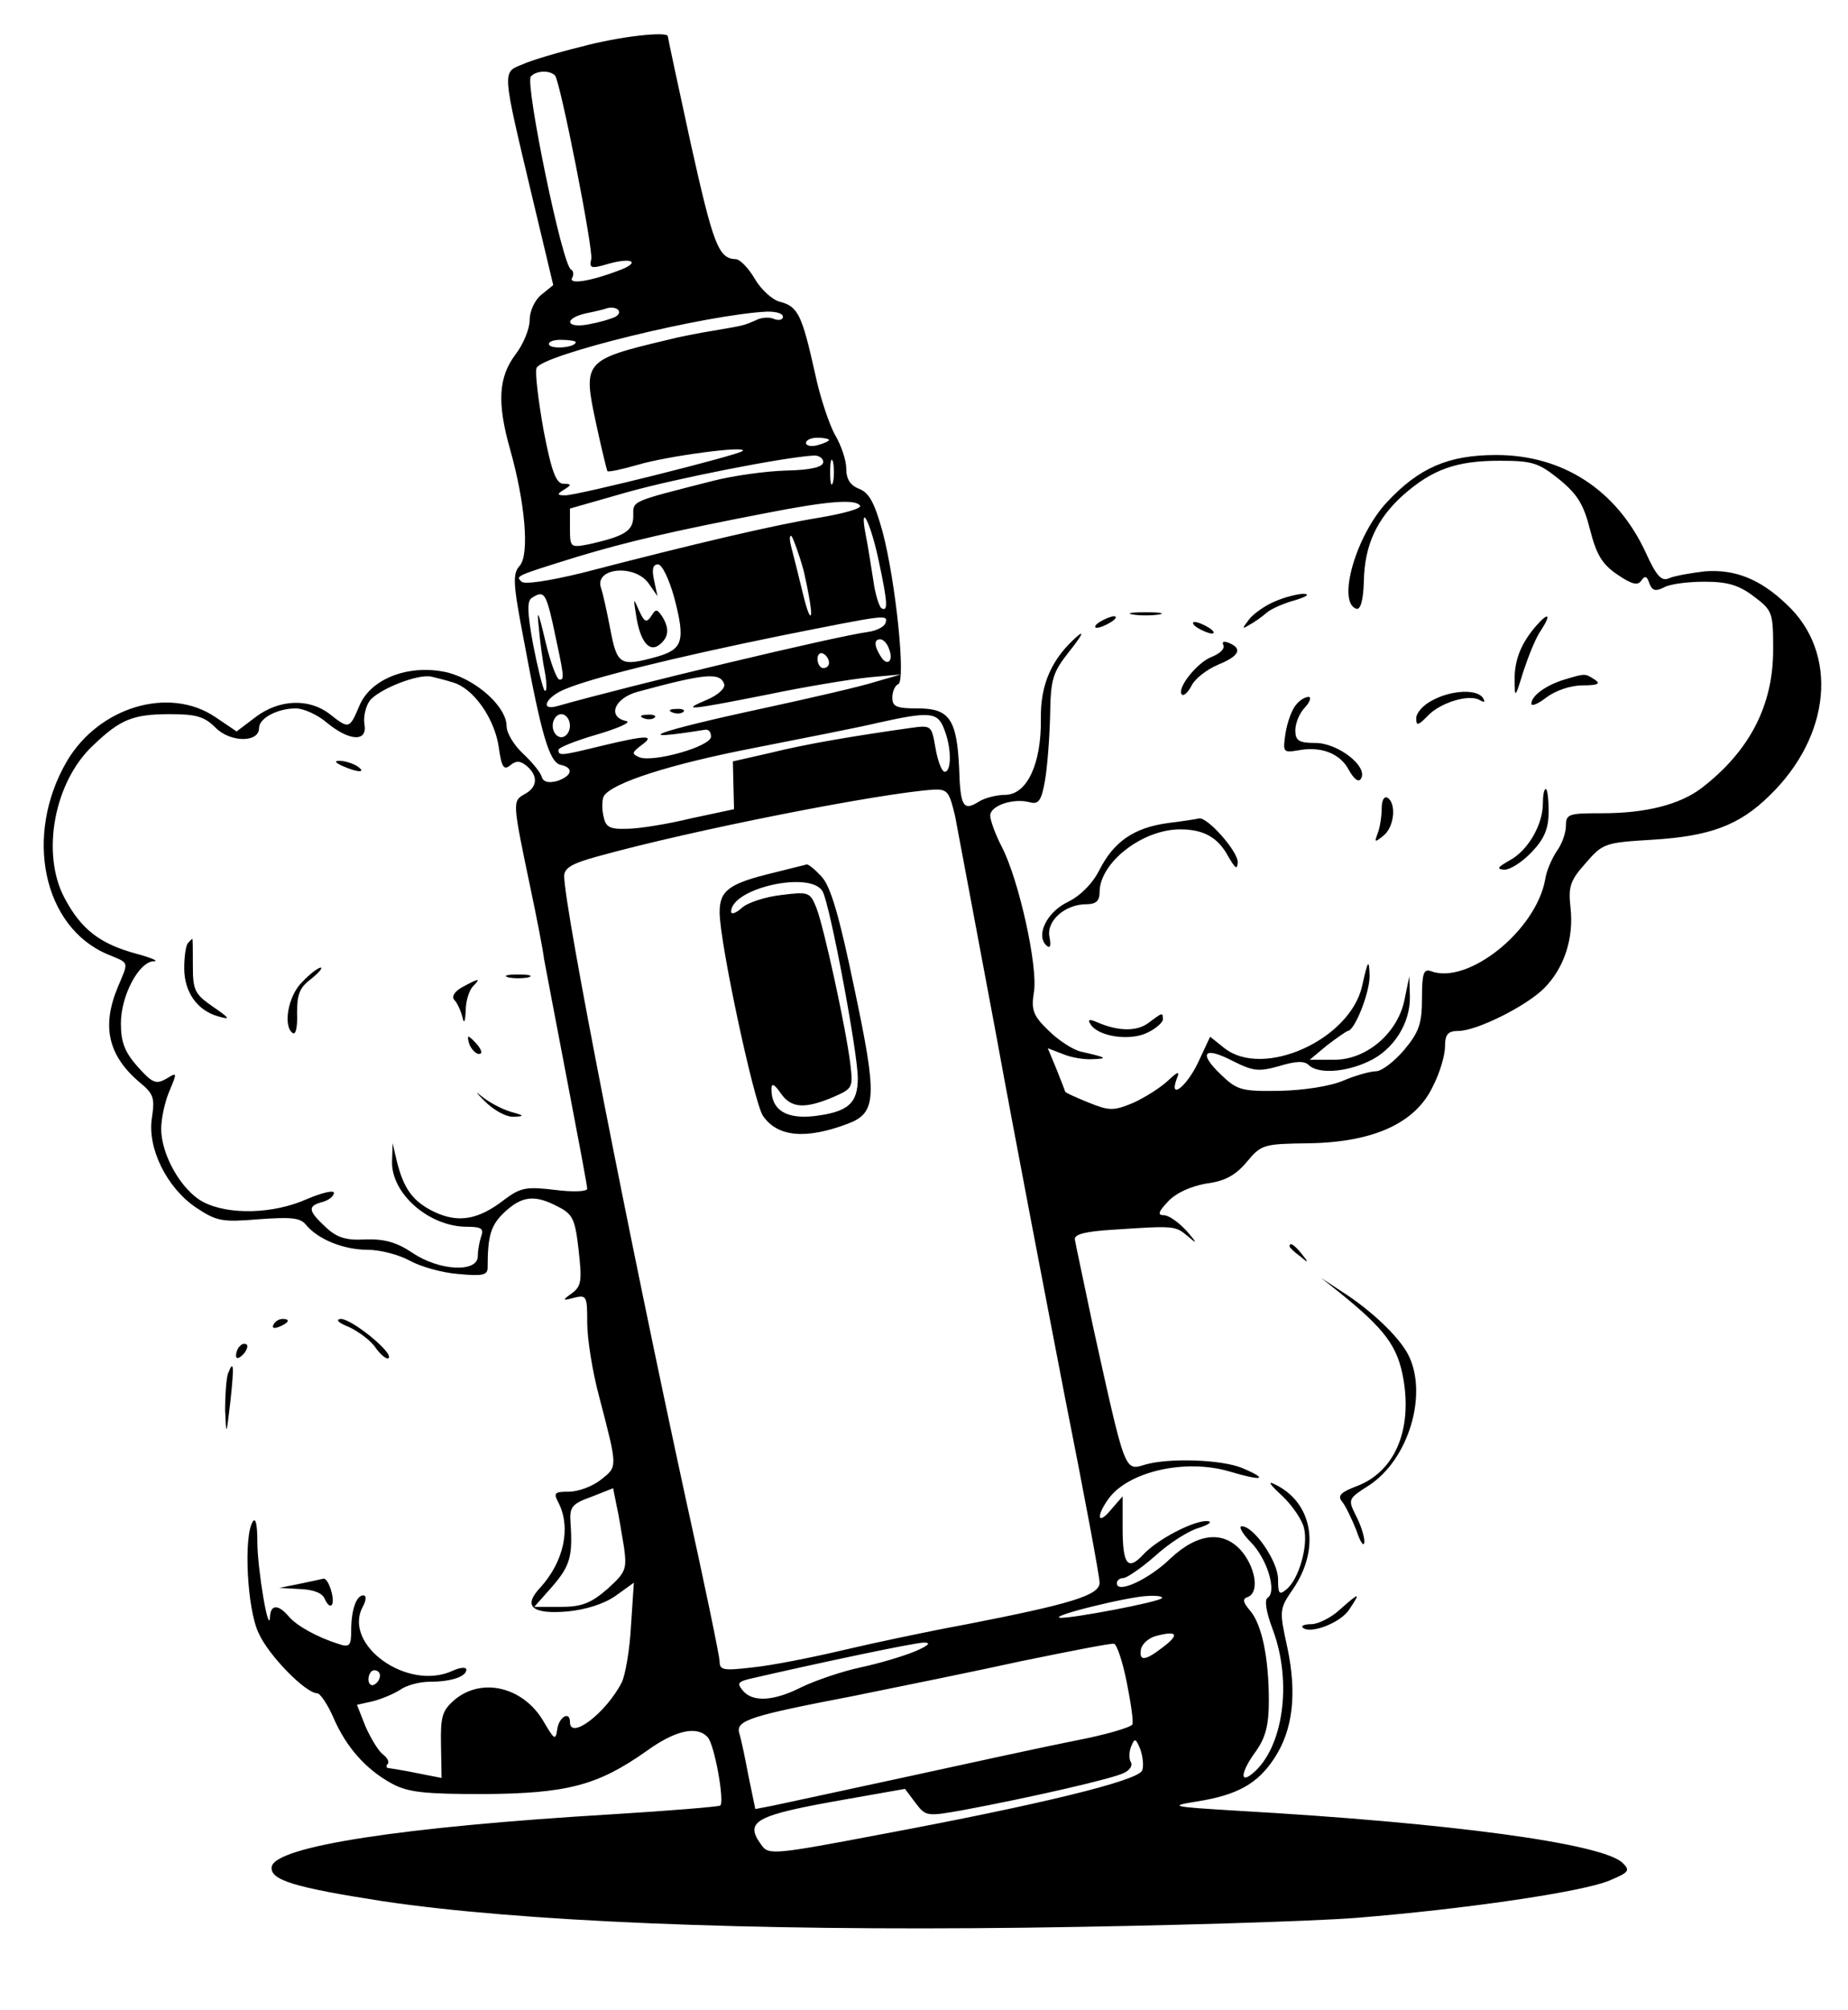 <?xml version="1.0" standalone="no"?>
<!DOCTYPE svg PUBLIC "-//W3C//DTD SVG 20010904//EN"
 "http://www.w3.org/TR/2001/REC-SVG-20010904/DTD/svg10.dtd">
<svg version="1.0" xmlns="http://www.w3.org/2000/svg"
 width="321pt" height="349pt" viewBox="0 0 321 349"
 preserveAspectRatio="xMidYMid meet">

<g transform="translate(0,349) scale(0.1,-0.1)"
fill="#000000" stroke="none">
<path d="M1010 3409 c-41 -10 -88 -24 -103 -31 -35 -14 -35 -9 17 -228 l37
-155 -21 -17 c-11 -9 -20 -28 -20 -44 0 -15 -11 -42 -25 -60 -29 -39 -32 -83
-9 -164 26 -92 34 -182 17 -202 -13 -14 -12 -31 7 -130 30 -162 44 -212 64
-216 23 -5 20 -19 -6 -28 -15 -4 -24 -2 -27 7 -2 8 -17 26 -33 41 -15 14 -28
35 -28 47 0 33 -50 79 -101 93 -66 16 -135 -9 -155 -58 -17 -40 -18 -40 -51
-14 -36 28 -88 26 -129 -5 l-33 -25 -37 25 c-80 54 -202 18 -258 -77 -75 -129
-41 -288 71 -335 38 -16 37 -11 18 -56 -29 -69 -17 -119 36 -165 26 -21 28
-28 23 -62 -9 -53 26 -123 77 -157 36 -24 46 -25 108 -20 55 4 72 3 82 -9 21
-26 66 -44 108 -44 22 0 55 -9 73 -19 18 -10 56 -21 84 -23 42 -4 51 -2 51 11
0 57 6 74 29 96 31 29 53 31 93 10 26 -13 30 -22 36 -75 6 -53 5 -63 -11 -75
-18 -13 -18 -14 4 -8 21 5 22 2 22 -44 0 -27 9 -85 21 -129 32 -123 32 -120 3
-143 -15 -12 -40 -21 -56 -21 -25 0 -27 -2 -18 -19 22 -43 10 -102 -32 -148
-30 -32 -14 -46 47 -41 32 3 64 13 84 27 l32 23 -5 -75 c-2 -41 -10 -86 -16
-98 -27 -53 -90 -101 -90 -69 0 20 -19 9 -22 -12 -3 -21 -5 -19 -25 15 -35 58
-106 75 -153 36 -22 -19 -25 -29 -24 -79 l1 -57 -41 8 c-23 5 -45 8 -50 9 -5
0 -6 3 -3 7 4 3 0 11 -8 17 -8 6 -21 28 -30 48 l-15 38 27 6 c16 4 37 13 48
20 11 8 34 14 51 14 38 0 64 9 64 21 0 5 -11 4 -24 -2 -78 -36 -191 45 -156
111 6 11 7 20 1 20 -12 0 -21 -25 -21 -61 0 -27 -3 -30 -23 -23 -35 11 -72 31
-86 48 -18 21 -31 20 -32 -1 -2 -35 -22 83 -22 130 0 30 -3 43 -8 35 -16 -25
-10 -151 10 -193 17 -39 82 -105 102 -105 5 0 18 -19 28 -42 22 -51 56 -90
102 -115 28 -15 56 -18 159 -18 145 1 198 15 282 74 51 37 88 45 107 25 12
-12 30 -113 22 -119 -4 -2 -88 -9 -186 -15 -369 -22 -586 -56 -593 -91 -4 -23
38 -36 193 -60 234 -35 632 -52 1115 -46 239 3 498 11 575 17 187 15 394 45
441 65 33 14 36 17 23 30 -33 34 -299 70 -669 91 -115 7 -121 8 -72 16 71 11
107 31 136 76 32 49 39 112 22 192 -14 64 -14 66 10 101 47 69 35 147 -28 180
-17 9 -15 4 9 -18 17 -16 35 -42 38 -56 8 -30 -9 -90 -31 -107 -12 -10 -14 -7
-14 18 0 31 -42 92 -63 92 -6 0 1 -13 16 -28 29 -30 45 -86 29 -96 -6 -4 -3
-24 9 -56 34 -91 18 -205 -35 -249 -24 -20 -20 4 6 39 16 23 22 44 22 87 0 74
-12 133 -33 157 -12 14 -13 20 -4 23 20 7 15 47 -8 77 -31 39 -77 36 -126 -10
-37 -36 -93 -62 -93 -43 0 5 5 9 11 9 6 0 31 17 55 38 24 22 58 44 76 49 18 6
25 11 15 12 -24 1 -87 -32 -111 -58 -27 -29 -36 -18 -36 46 l0 55 -20 -23
c-23 -28 -27 -13 -5 18 34 48 134 71 211 48 57 -17 69 -14 22 6 -36 15 -128
18 -169 6 -36 -11 -34 -15 -90 238 -16 77 -31 146 -32 153 -1 9 18 14 68 17
106 7 106 7 129 -12 16 -14 16 -12 -3 10 -14 15 -31 27 -39 27 -12 0 -10 6 7
24 14 15 39 26 66 31 32 4 51 14 71 38 25 30 29 31 109 32 111 2 184 35 214
99 12 23 21 54 21 69 0 21 5 27 23 27 32 0 118 43 149 74 35 35 52 87 46 140
-4 36 -1 47 26 77 30 35 34 36 116 41 100 6 151 25 203 76 108 104 121 249 30
333 -46 44 -90 61 -142 57 -25 -3 -53 -8 -62 -12 -13 -6 -22 4 -41 46 -50 107
-143 168 -259 168 -83 0 -134 -22 -190 -82 -54 -58 -87 -174 -53 -185 7 -2 12
14 13 47 1 64 23 110 69 151 50 44 92 59 166 59 57 0 68 -3 104 -32 32 -26 43
-44 54 -88 11 -43 21 -60 48 -78 25 -17 35 -19 41 -10 6 9 10 8 14 -5 5 -13
11 -14 25 -7 10 6 42 10 71 10 40 0 60 -6 86 -26 32 -24 33 -28 33 -92 0 -97
-41 -176 -124 -240 -38 -29 -97 -44 -173 -44 -58 0 -63 -1 -63 -22 0 -12 -7
-32 -16 -44 -8 -12 -18 -34 -20 -49 -16 -89 -135 -184 -199 -159 -12 4 -15 -4
-15 -47 0 -44 -5 -59 -31 -90 -17 -20 -39 -37 -49 -37 -9 0 -35 -7 -56 -16
-23 -10 -69 -17 -111 -18 -66 -1 -74 1 -102 28 -40 38 -30 50 20 24 36 -18 45
-19 81 -9 29 9 44 9 51 2 16 -16 64 -13 104 6 44 20 73 67 72 113 l-1 35 -8
-39 c-11 -59 -66 -106 -122 -106 l-43 0 30 25 c17 13 33 24 36 25 12 0 39 68
38 97 -1 29 -3 26 -13 -19 -21 -93 -171 -161 -239 -108 l-25 20 -21 -45 c-20
-42 -51 -66 -37 -28 6 14 2 13 -16 -4 -13 -12 -40 -29 -60 -38 -34 -14 -41
-14 -78 1 -22 9 -40 17 -40 19 0 1 -7 19 -15 39 l-15 36 26 -10 c14 -6 37 -10
52 -9 28 1 24 3 -20 13 -14 3 -40 20 -57 37 -27 26 -30 36 -25 67 7 44 -26
194 -56 252 -11 21 -20 46 -20 54 0 17 40 31 69 23 15 -4 20 3 26 37 4 22 8
73 9 112 1 66 4 76 35 115 19 24 25 35 13 25 -45 -39 -65 -84 -64 -144 1 -78
-24 -131 -61 -132 -15 0 -36 -5 -47 -12 -27 -17 -32 -8 -34 59 -4 84 -17 103
-71 103 -38 0 -45 3 -45 19 0 11 5 21 10 23 14 4 -4 178 -27 265 -14 50 -23
67 -40 74 -16 6 -23 17 -23 35 0 15 -9 41 -19 58 -10 17 -27 67 -36 111 -22
98 -29 113 -60 121 -13 3 -33 21 -44 40 -11 19 -26 34 -33 34 -30 1 -39 25
-78 200 -22 101 -40 185 -40 187 0 9 -84 0 -150 -18z m-46 -50 c9 -9 67 -303
63 -319 -4 -16 0 -17 30 -8 43 12 56 2 17 -12 -47 -18 -88 -25 -80 -12 3 5 2
12 -2 14 -15 5 -80 322 -70 335 8 10 32 12 42 2z m105 -419 c-8 -4 -29 -10
-46 -13 -40 -8 -45 10 -5 19 15 3 32 7 37 9 17 4 28 -7 14 -15z m291 0 c0 -5
-7 -7 -15 -4 -8 4 -23 3 -32 -2 -23 -10 -21 -9 -73 -18 -25 -4 -61 -11 -80
-16 -147 -35 -148 -37 -124 -148 9 -42 18 -78 19 -80 2 -2 25 3 53 11 50 15
191 34 182 24 -7 -7 -286 -77 -308 -77 -15 0 -15 2 -2 10 13 8 13 10 -1 10
-13 0 -21 21 -35 94 -9 51 -15 100 -12 107 9 23 296 93 401 98 15 0 27 -3 27
-9z m-360 -44 c0 -9 -40 -13 -46 -5 -3 5 6 9 20 9 14 0 26 -2 26 -4z m440
-170 c0 -2 -9 -6 -20 -9 -11 -3 -20 -1 -20 4 0 5 9 9 20 9 11 0 20 -2 20 -4z
m-10 -38 c0 -9 -21 -14 -64 -15 -36 -1 -93 -9 -128 -18 -145 -37 -138 -34
-138 -61 0 -26 -15 -35 -77 -49 -32 -6 -33 -6 -33 28 l0 34 98 28 c85 24 273
61 325 64 9 1 17 -5 17 -11z m17 -35 c-3 -10 -5 -2 -5 17 0 19 2 27 5 18 2
-10 2 -26 0 -35z m47 -41 c3 -5 -30 -14 -72 -21 -74 -12 -208 -43 -412 -96
-58 -14 -99 -20 -104 -15 -10 10 -14 9 99 44 83 25 164 44 325 75 107 21 156
25 164 13z m32 -94 c16 -75 17 -91 5 -84 -4 3 -11 25 -14 48 -4 24 -9 59 -13
78 -12 62 8 24 22 -42z m-130 -19 c7 -30 13 -63 13 -74 -1 -11 -7 4 -14 33 -7
29 -16 65 -20 80 -4 15 -4 24 0 21 3 -4 13 -31 21 -60z m-225 -46 c20 -76 15
-90 -29 -103 -65 -18 -70 -15 -82 48 -6 31 -13 63 -16 71 -12 35 57 42 82 9
l16 -23 -6 28 c-4 19 -2 27 7 27 7 0 19 -25 28 -57z m-211 -45 c20 -93 21 -98
12 -98 -5 0 -16 30 -25 68 -12 51 -15 57 -11 22 2 -25 7 -61 11 -80 3 -19 3
-32 -1 -29 -3 3 -12 39 -20 80 -10 55 -11 76 -2 81 20 13 24 9 36 -44z m578 0
c-2 -6 -15 -13 -29 -15 -59 -8 -418 -94 -541 -129 -32 -9 -19 17 15 30 45 19
186 54 372 92 186 37 188 38 183 22z m6 -44 c9 -22 -3 -32 -14 -14 -12 19 -12
30 -1 30 5 0 12 -7 15 -16z m-104 -25 c0 -5 -4 -9 -10 -9 -5 0 -10 7 -10 16 0
8 5 12 10 9 6 -3 10 -10 10 -16z m-653 -34 c35 -10 71 -61 79 -110 5 -37 9
-43 20 -34 11 9 18 8 29 -1 20 -17 19 -37 -4 -49 -21 -12 -21 -13 10 -161 11
-52 22 -108 24 -125 3 -16 21 -111 40 -210 19 -99 35 -184 35 -189 0 -5 -25
-6 -56 -2 -50 6 -60 4 -88 -17 -45 -35 -80 -41 -122 -21 -37 18 -53 40 -65 89
l-7 30 -1 -31 c-2 -56 64 -114 130 -114 24 0 30 -3 25 -16 -3 -9 -6 -24 -6
-35 0 -29 -67 -26 -114 6 -27 18 -48 24 -81 23 -34 -2 -50 3 -70 22 -30 28
-31 36 -5 43 11 3 20 10 20 16 0 5 -21 0 -47 -11 -58 -26 -136 -28 -180 -5
-38 20 -73 82 -73 127 0 17 6 46 14 65 14 33 14 34 -5 22 -18 -10 -24 -8 -50
21 -22 25 -29 42 -29 75 0 48 31 107 57 108 10 0 -4 6 -30 13 -63 17 -96 42
-125 97 -41 77 -18 202 50 265 47 45 69 54 133 54 46 0 60 -4 80 -24 25 -25
75 -26 75 0 0 17 32 34 64 34 13 0 38 -11 54 -25 39 -32 71 -34 65 -2 -2 12 2
30 9 40 15 20 85 48 108 42 8 -2 25 -6 37 -10z m471 -3 c2 -7 -11 -19 -30 -27
-45 -19 -36 -19 105 9 67 14 147 27 177 30 l55 5 -45 -13 c-25 -8 -112 -28
-195 -46 -186 -40 -237 -59 -100 -37 6 1 10 -4 10 -12 0 -17 -99 -45 -124 -36
-14 6 -14 8 3 21 25 18 10 18 -69 -1 -70 -17 -75 -18 -75 -7 0 4 30 16 68 27
37 11 59 21 50 23 -34 7 -21 40 20 51 118 32 143 34 150 13z m-268 -72 c0 -11
-7 -20 -15 -20 -8 0 -15 9 -15 20 0 11 7 20 15 20 8 0 15 -9 15 -20z m650 -6
c13 -32 13 -74 1 -74 -5 0 -12 18 -16 41 -7 40 -7 40 -44 35 -99 -14 -182 -28
-242 -43 l-66 -15 1 -42 1 -41 -75 -16 c-41 -10 -91 -18 -111 -18 -31 -1 -37
3 -41 23 -3 14 -2 29 1 34 15 23 115 55 259 83 86 17 184 36 217 44 90 20 104
19 115 -11z m19 -151 c5 -27 37 -196 71 -378 33 -181 88 -466 120 -632 33
-166 60 -310 60 -321 0 -22 -50 -37 -235 -73 -60 -11 -155 -31 -210 -44 -55
-13 -126 -27 -157 -30 -51 -6 -58 -5 -58 10 0 9 -27 139 -60 288 -97 447 -210
1022 -210 1076 0 14 14 22 58 34 165 46 492 110 584 116 24 1 27 -4 37 -46z
m-575 -1270 c5 -38 3 -43 -29 -72 -29 -25 -45 -31 -81 -31 l-46 0 31 35 c31
36 36 52 32 111 -2 27 2 33 36 45 l38 15 6 -30 c4 -17 9 -50 13 -73z m934 -88
c-7 -7 -155 -35 -176 -34 -24 2 118 37 152 38 16 1 27 -1 24 -4z m2 -85 c-31
-24 -42 -25 -38 -3 2 9 14 20 28 23 35 9 39 2 10 -20z m-430 -7 c-19 -8 -62
-21 -95 -28 -33 -7 -79 -23 -102 -34 -49 -25 -86 -27 -103 -6 -10 12 -8 15 12
20 126 29 287 63 303 63 13 0 8 -5 -15 -15z m367 -53 c7 -35 12 -68 10 -74 -2
-5 -46 -18 -98 -28 -51 -10 -184 -39 -294 -63 -110 -24 -214 -46 -232 -50
l-31 -6 -12 58 c-6 32 -13 65 -16 74 -6 22 20 30 197 64 79 16 212 43 294 61
83 17 154 31 160 30 5 -1 15 -31 22 -66z m-1297 11 c0 -6 -4 -13 -10 -16 -5
-3 -10 1 -10 9 0 9 5 16 10 16 6 0 10 -4 10 -9z m1324 -165 c-7 -18 -181 -60
-454 -111 -184 -35 -195 -36 -207 -19 -31 42 -13 52 147 80 l102 18 18 -24
c18 -24 20 -24 82 -13 113 21 263 55 281 65 10 5 15 13 11 19 -3 5 -3 18 1 27
6 15 8 14 16 -6 4 -12 6 -28 3 -36z"/>
<path d="M1105 2421 c7 -45 23 -65 41 -50 16 13 17 28 4 49 -9 13 -11 13 -19
0 -8 -12 -12 -10 -21 10 -10 23 -10 22 -5 -9z"/>
<path d="M595 2160 c27 -12 43 -12 25 0 -8 5 -22 9 -30 9 -10 0 -8 -3 5 -9z"/>
<path d="M327 1853 c-4 -3 -7 -23 -7 -44 0 -42 23 -74 60 -84 21 -6 19 -3 -10
17 -32 22 -35 29 -35 71 0 26 0 47 -1 47 0 0 -4 -3 -7 -7z"/>
<path d="M525 1785 c-25 -24 -34 -78 -16 -89 5 -3 8 13 7 35 0 32 4 44 24 59
14 11 21 20 17 20 -4 0 -19 -11 -32 -25z"/>
<path d="M883 1793 c9 -2 25 -2 35 0 9 3 1 5 -18 5 -19 0 -27 -2 -17 -5z"/>
<path d="M803 1776 c-13 -7 -19 -16 -14 -22 5 -5 11 -18 14 -29 3 -14 5 -10 6
11 0 16 6 35 13 42 14 14 10 14 -19 -2z"/>
<path d="M816 1675 c4 -8 11 -15 16 -15 6 0 5 6 -2 15 -7 8 -14 15 -16 15 -2
0 -1 -7 2 -15z"/>
<path d="M842 1578 c16 -16 38 -28 51 -27 19 1 18 2 -7 9 -16 5 -38 17 -50 27
-12 10 -9 6 6 -9z"/>
<path d="M1168 2253 c7 -3 16 -2 19 1 4 3 -2 6 -13 5 -11 0 -14 -3 -6 -6z"/>
<path d="M1118 2243 c7 -3 16 -2 19 1 4 3 -2 6 -13 5 -11 0 -14 -3 -6 -6z"/>
<path d="M1345 1975 c-79 -19 -95 -31 -95 -69 0 -52 59 -327 75 -353 25 -37
74 -42 148 -14 50 19 51 46 11 235 -26 125 -41 177 -57 194 -11 12 -23 22 -26
21 -3 -1 -29 -7 -56 -14z m84 -33 c13 -24 61 -280 61 -324 0 -44 -17 -59 -77
-66 -48 -5 -73 11 -73 47 0 11 5 9 16 -7 18 -26 41 -28 91 -7 34 15 35 16 30
58 -8 64 -46 238 -59 271 -11 27 -13 28 -61 22 -27 -3 -58 -13 -68 -22 -11
-10 -19 -12 -19 -7 0 41 139 72 159 35z"/>
<path d="M2215 2446 c-17 -7 -37 -21 -45 -31 -13 -17 -13 -18 0 -10 8 4 22 14
30 21 8 7 31 17 50 22 19 6 26 10 15 11 -11 0 -34 -6 -50 -13z"/>
<path d="M1968 2423 c12 -2 32 -2 45 0 12 2 2 4 -23 4 -25 0 -35 -2 -22 -4z"/>
<path d="M1910 2410 c-8 -5 -10 -10 -5 -10 6 0 17 5 25 10 8 5 11 10 5 10 -5
0 -17 -5 -25 -10z"/>
<path d="M2668 2403 c-26 -30 -38 -60 -37 -95 0 -31 1 -30 15 16 9 27 22 60
31 72 18 28 13 32 -9 7z"/>
<path d="M2080 2400 c8 -5 20 -10 25 -10 6 0 3 5 -5 10 -8 5 -19 10 -25 10 -5
0 -3 -5 5 -10z"/>
<path d="M2125 2370 c3 -6 -5 -14 -19 -20 -26 -9 -63 -56 -53 -66 3 -3 11 4
17 16 6 12 27 28 46 36 37 15 43 28 18 38 -8 3 -12 2 -9 -4z"/>
<path d="M2717 2310 c-32 -10 -57 -28 -57 -42 0 -5 12 0 26 11 16 12 42 21 63
21 27 0 32 3 21 10 -17 11 -16 11 -53 0z"/>
<path d="M2488 2274 c-16 -8 -28 -22 -28 -31 0 -14 3 -13 20 4 21 23 73 39 91
27 8 -4 9 -3 5 4 -10 16 -55 14 -88 -4z"/>
<path d="M2251 2266 c-7 -8 -15 -30 -18 -49 -5 -33 -4 -34 21 -30 40 8 74 -5
89 -34 9 -16 17 -22 21 -15 13 21 -40 62 -79 62 -29 0 -35 4 -35 22 0 12 7 30
17 40 9 10 11 18 6 18 -6 0 -16 -6 -22 -14z"/>
<path d="M2680 2095 c0 -37 -26 -82 -58 -99 -21 -12 -23 -15 -9 -16 11 0 32
14 48 31 22 23 29 41 29 70 0 21 -2 39 -5 39 -3 0 -5 -11 -5 -25z"/>
<path d="M2400 2086 c0 -13 -3 -33 -7 -43 -6 -16 -5 -16 10 -4 19 15 23 56 7
66 -6 3 -10 -5 -10 -19z"/>
<path d="M2029 2061 c-59 -8 -94 -32 -119 -81 -12 -24 -33 -45 -55 -56 -36
-17 -56 -57 -38 -75 7 -7 9 -2 6 14 -6 28 27 57 64 57 17 0 23 6 23 21 0 51
74 109 140 109 41 0 66 -14 84 -48 12 -20 15 -23 16 -9 0 19 -52 78 -67 76 -4
-1 -29 -5 -54 -8z"/>
<path d="M1995 1714 c-20 -15 -52 -15 -89 1 -14 6 -17 5 -12 -3 13 -22 69 -30
99 -15 15 7 27 18 27 23 0 13 -1 12 -25 -6z"/>
<path d="M2240 1326 c0 -2 8 -10 18 -17 15 -13 16 -12 3 4 -13 16 -21 21 -21
13z"/>
<path d="M2324 1248 c82 -66 104 -95 114 -154 15 -90 -17 -161 -83 -185 -26
-10 -32 -16 -24 -26 6 -7 17 -30 25 -50 7 -21 13 -30 14 -20 0 10 -7 31 -15
46 -14 28 -13 29 23 52 69 45 103 159 68 227 -16 31 -64 77 -116 110 l-35 23
29 -23z"/>
<path d="M475 1190 c-3 -6 1 -7 9 -4 18 7 21 14 7 14 -6 0 -13 -4 -16 -10z"/>
<path d="M606 1186 c17 -8 39 -24 47 -37 9 -12 19 -20 22 -17 9 9 -64 68 -83
68 -10 -1 -4 -7 14 -14z"/>
<path d="M417 1153 c-4 -3 -7 -11 -7 -17 0 -6 5 -5 12 2 6 6 9 14 7 17 -3 3
-9 2 -12 -2z"/>
<path d="M396 1105 c-3 -9 -5 -38 -5 -63 2 -46 2 -46 9 13 7 64 6 76 -4 50z"/>
<path d="M520 740 l-35 -7 36 -2 c24 -1 39 -7 43 -17 4 -9 9 -14 12 -11 7 7
-5 47 -14 46 -4 -1 -23 -5 -42 -9z"/>
<path d="M2327 695 c-15 -14 -38 -25 -49 -25 -12 0 -19 -3 -15 -6 12 -12 66 8
81 32 20 30 18 30 -17 -1z"/>
</g>
</svg>
